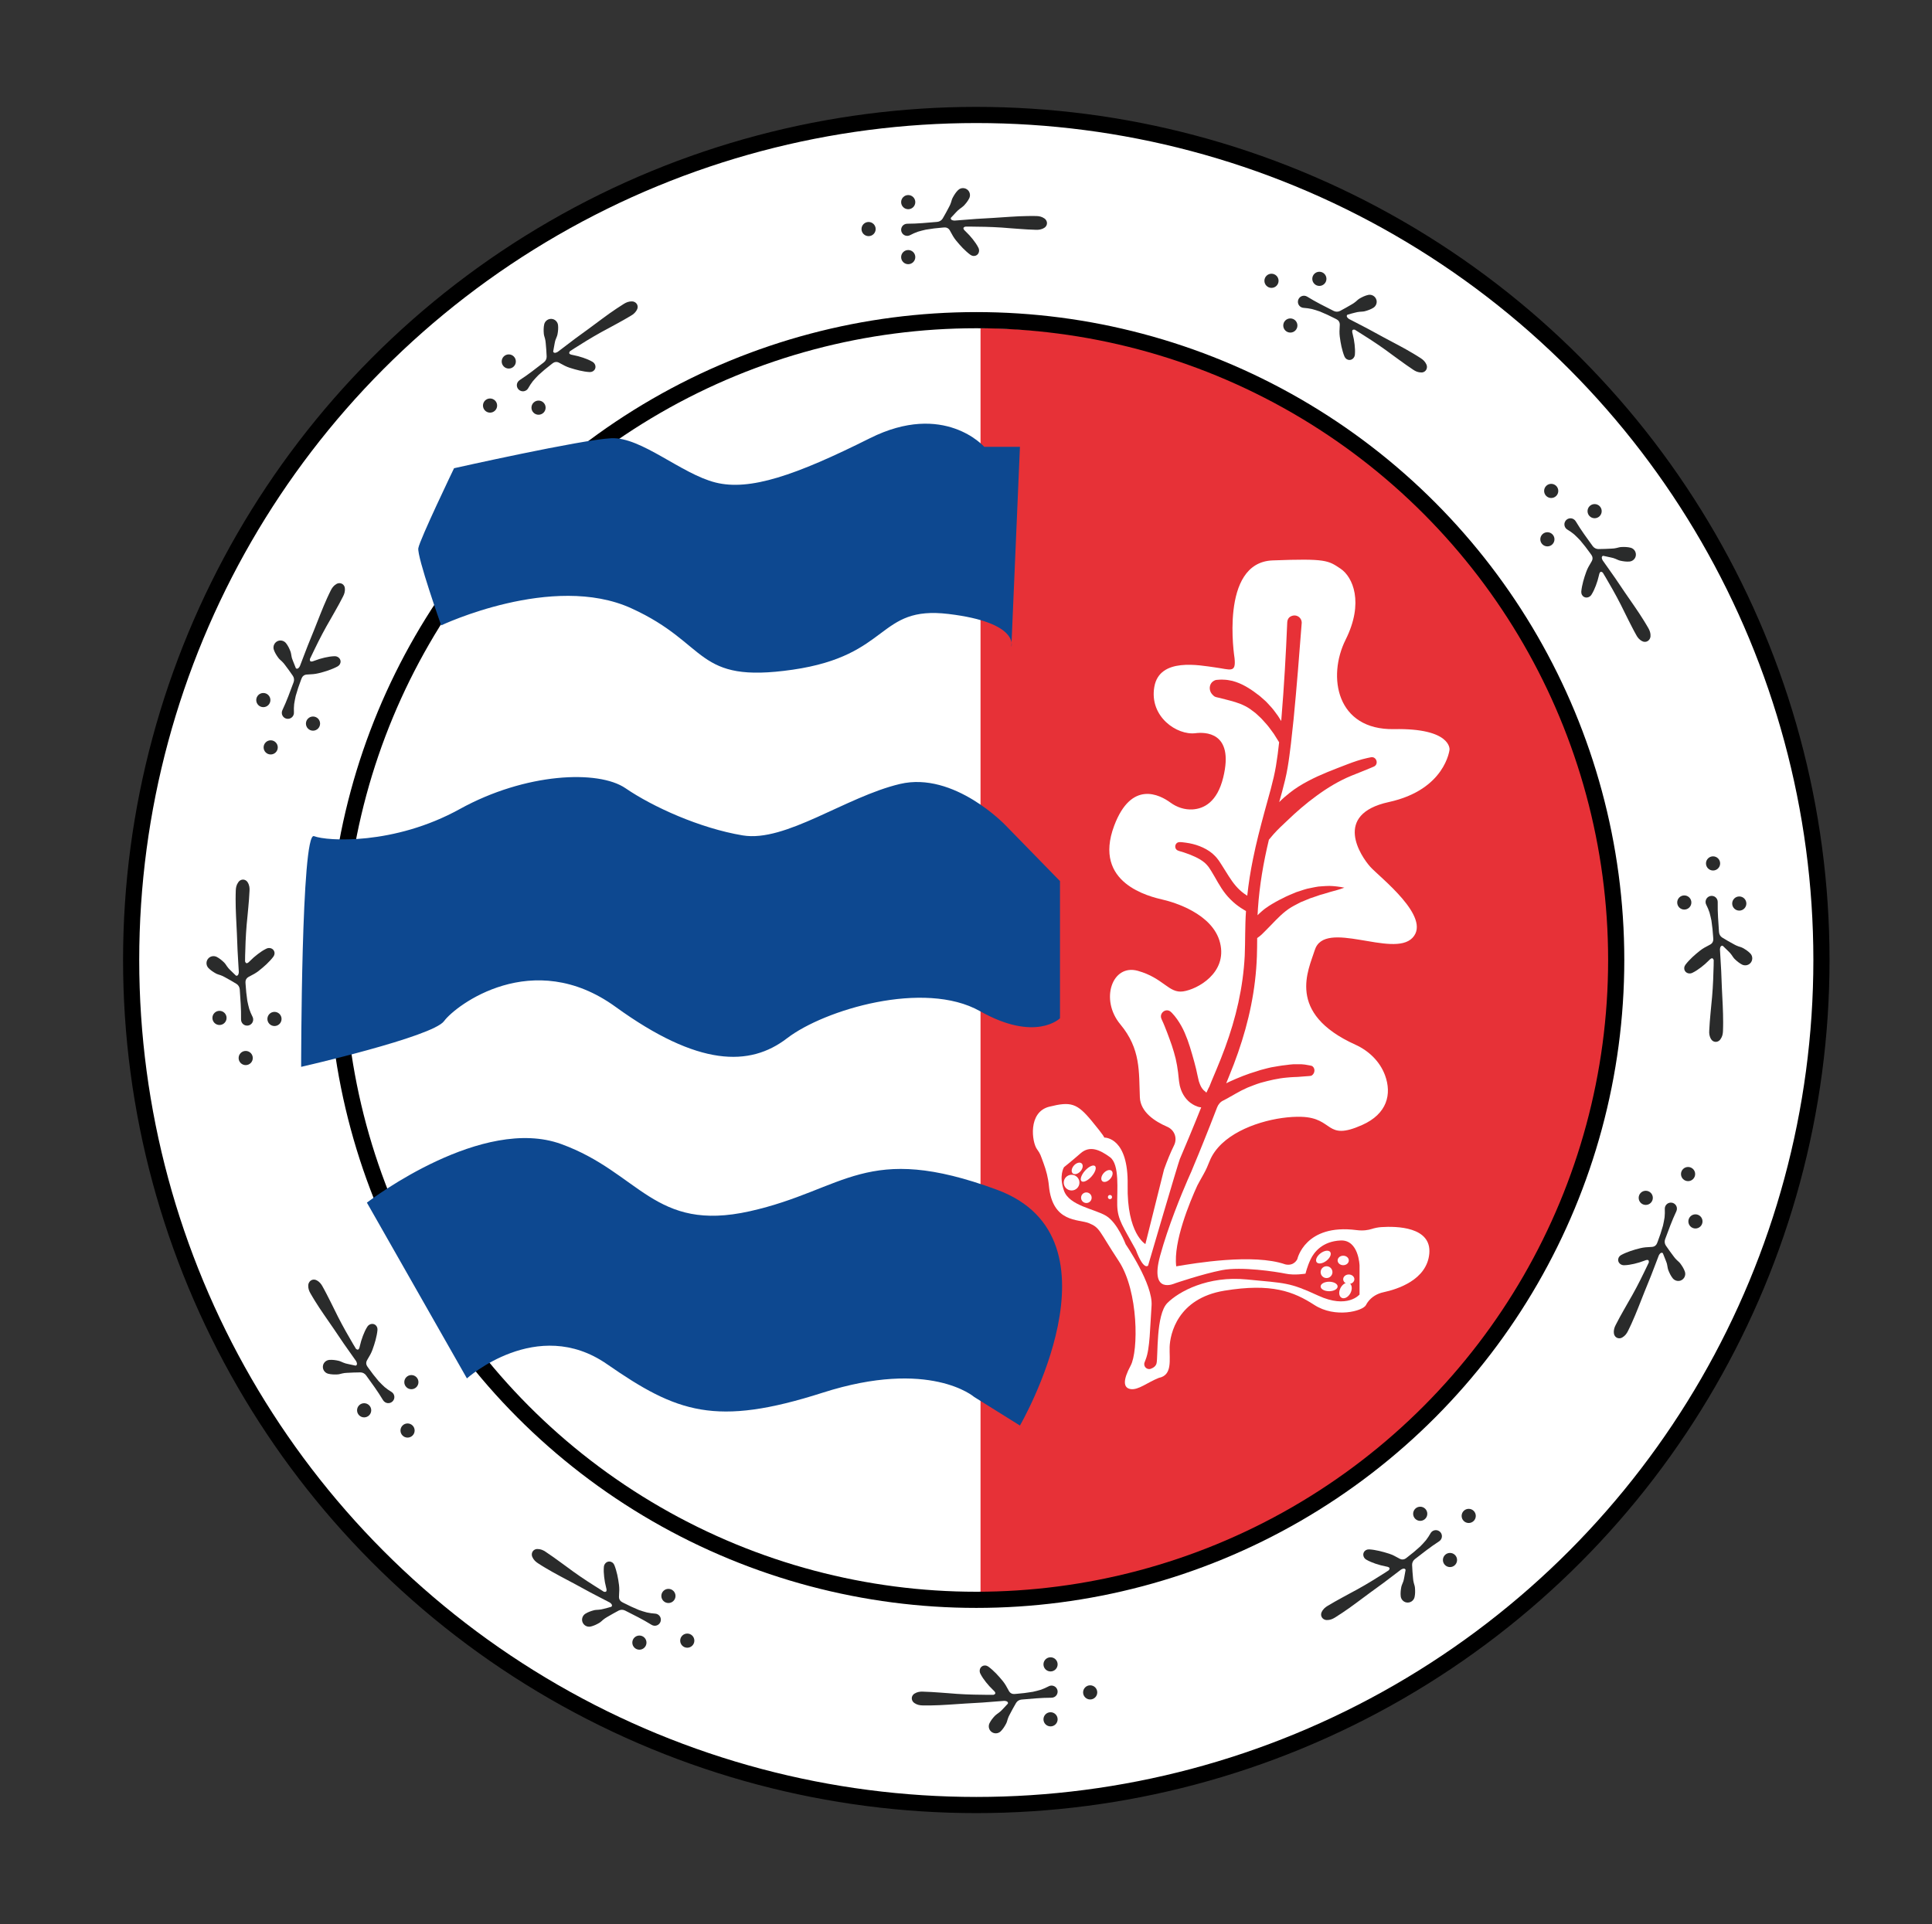 <svg xmlns="http://www.w3.org/2000/svg" version="1.1" xmlns:xlink="http://www.w3.org/1999/xlink" width="597.67" height="595.28"><rect width="100%" height="100%" fill="#333333" stroke="none"/><svg version="1.1" xmlns="http://www.w3.org/2000/svg" xmlns:xlink="http://www.w3.org/1999/xlink" x="0px" y="0px" viewBox="0 0 597.67 595.28" style="enable-background:new 0 0 597.67 595.28;" xml:space="preserve">
<style type="text/css">
	.st0{fill:#2A2B2B;}
	.st1{fill:#FFFFFF;stroke:#000000;stroke-width:5;stroke-miterlimit:10;}
	.st2{fill:#E73137;}
	.st3{fill:none;stroke:#000000;stroke-width:5;stroke-miterlimit:10;}
	.st4{clip-path:url(#SVGID_00000089556849187494723610000014270405093094616963_);}
	.st5{fill:#0D4890;}
	.st6{fill:#FFFFFF;}
	.st7{fill:#FEFAFC;}
</style>
<g id="SvgjsG1022">
</g>
<g id="SvgjsG1021">
	<path class="st0" d="M319.56-6.9"></path>
	<path class="st0" d="M319.56-6.9"></path>
	<g>
		<circle class="st1" cx="302.02" cy="297.02" r="261.45"></circle>
		<path class="st2" d="M303.33,101.55v393.3c108.61,0,196.65-88.04,196.65-196.65S411.93,101.55,303.33,101.55z"></path>
		<circle class="st3" cx="302.02" cy="297.02" r="197.96"></circle>
		<g>
			<defs>
				<path id="SvgjsPath1020" d="M302.96,101.55v393.3c-108.61,0-196.65-88.04-196.65-196.65S194.35,101.55,302.96,101.55z"></path>
			</defs>
			<clipPath id="SvgjsClipPath1019">
				<use xlink:href="#SVGID_1_" style="overflow:visible;"></use>
			</clipPath>
			<g style="clip-path:url(#SVGID_00000078764751508296173670000013231569761664210867_);">
				<path class="st5" d="M136.48,193.49c0,0,34.48-16.36,58.8-5.3s19.45,23.43,49.95,19.01c30.5-4.42,26.08-19.89,48.19-17.24
					s19.45,10.17,19.45,10.17l2.65-61.89h-11.05c0,0-12.38-14.15-35.37-2.65s-37.13,16.36-47.74,13.7
					c-10.61-2.65-22.99-14.15-32.27-13.7c-9.28,0.44-48.63,9.28-48.63,9.28s-10.61,22.06-11.05,24.73
					C128.97,172.27,136.48,193.49,136.48,193.49z"></path>
				<path class="st5" d="M311.1,255.38c0,0-15.91-16.8-32.71-12.82s-35.37,18.12-48.63,15.91c-13.26-2.21-27.85-8.84-36.25-14.59
					c-8.4-5.75-30.94-4.8-51.28,6.44c-20.34,11.24-41.11,9.94-45.09,8.38c-3.98-1.56-3.98,71.38-3.98,71.38s40.67-9.28,44.21-14.15
					c3.54-4.86,27.41-22.99,53.05-4.42s41.55,18.57,53.05,9.73c11.49-8.84,42.44-18.12,59.68-8.4c17.24,9.73,24.76,2.21,24.76,2.21
					v-42.44L311.1,255.38z"></path>
				<path class="st5" d="M113.5,372.09c1.77-1.33,35.81-26.97,60.12-18.12c24.31,8.84,28.73,27.41,58.35,20.78
					s35.81-21.66,76.48-6.63s7.07,72.94,7.07,72.94l-14.15-8.84c0,0-13.7-11.94-46.86-1.33s-45.09,6.19-66.75-8.84
					c-21.66-15.03-43.32,4.42-43.32,4.42L113.5,372.09z"></path>
			</g>
		</g>
		<g>
			<path class="st6" d="M448.42,231.92c0,0-1.28,12.41-18.78,16.23c-17.5,3.82-8.59,16.86-5.73,20.05
				c2.86,3.18,19.1,15.59,13.05,21.96c-6.05,6.36-27.2-5.98-30.24,3.82c-1.87,6.05-9.03,19.47,12.59,29.25
				c4.14,1.88,7.57,5.18,9.15,9.45c2.15,5.84,0.68,11.95-7.1,15.4c-11.46,5.1-8.59-2.22-18.77-2.54
				c-7.13-0.23-18.33,2.36-24.62,8.31c-1.64,1.57-2.95,3.34-3.76,5.37c-0.54,1.37-1.11,2.71-1.83,3.98
				c-0.43,0.76-0.86,1.52-1.27,2.27c-0.25,0.46-0.5,0.91-0.73,1.36c-2.26,4.95-7.45,17.36-6.51,24.97
				c5.61-0.95,23.87-4.06,33.77-0.6c2.75,0.6,3.7-1.66,3.7-1.66s2.39-10.99,18.26-8.96c2.15,0.29,3.74-0.03,4.67-0.32
				c1-0.32,2.03-0.53,3.08-0.6c4.72-0.31,15.55-0.11,14.81,8.2c-0.74,8.18-9.95,11.05-14.16,11.95c-1.92,0.4-3.68,1.43-4.84,3.01
				c-0.22,0.3-0.42,0.61-0.57,0.93c-0.95,1.91-9.55,4.17-15.99,0c-6.45-4.18-13.25-6.81-27.82-4.42
				c-14.56,2.39-16.82,13.49-16.95,17.43c-0.11,3.94,0.95,8.72-3.34,9.55c-3.58,1.43-6.32,3.82-8.71,3.47
				c-2.39-0.36-2.39-2.86,0-7.29c2.39-4.41,2.5-22.92-3.7-32.34c-6.21-9.43-5.73-10.26-9.19-11.7c-3.21-1.33-11.31,0.01-12.41-11.59
				c-0.22-2.39-0.83-4.73-1.66-6.97c-0.98-2.62-0.9-2.78-2.04-4.36c-1.55-2.14-2.86-11.45,3.82-13.12
				c6.68-1.67,8.59-1.08,13.13,4.41c4.02,4.86,3.91,5.14,3.84,5.14c0.45-0.01,7.52,0.1,7.27,14.68
				c-0.27,15.07,5.49,18.27,5.49,18.27l5.78-23.12c0.98-2.71,2.01-5.26,3.08-7.41c1.1-2.22,0.17-4.77-2.1-5.76
				c-3.79-1.63-8.28-4.53-8.47-9.1c-0.32-7.95,0.32-14.95-6.04-22.59c-6.37-7.64-2.55-18.78,5.41-16.56c7.95,2.23,9.55,7.01,14,6.37
				c4.46-0.64,13.69-5.73,11.46-14.96c-2.22-9.22-14.71-12.72-17.5-13.37c-4.39-1.02-21.96-5.09-15.28-22.92
				c5.33-14.2,14.1-9.6,17.44-7.15c1.97,1.44,4.37,2.24,6.82,2.09c3.46-0.21,7.61-2.22,9.48-9.89c3.5-14.32-5.89-14.03-8.59-13.69
				c-5.7,0.71-14.32-5.09-12.73-14.32c1.59-9.22,14.01-6.68,18.78-6.04c4.77,0.64,6.54,1.9,6.04-2.86c0,0-4.77-29.6,11.77-30.24
				c16.56-0.63,17.19,0,21.01,2.55c3.82,2.55,7.32,10.5,1.59,21.96c-5.73,11.46-2.86,28.01,14.96,27.69
				C449.05,225.24,448.42,231.92,448.42,231.92z"></path>
			<path class="st2" d="M368.41,362.74"></path>
			<path class="st2" d="M424.98,237.19c-0.37,0.16-0.74,0.32-1.11,0.47c-1.93,0.83-3.89,1.55-5.82,2.35
				c-3.86,1.59-7.44,3.77-10.73,6.18c-3.31,2.4-6.3,5-9.12,7.72c-1.43,1.34-2.88,2.68-4.23,4.2c-0.48,0.54-0.95,1.11-1.43,1.69
				c-1.69,7.03-2.91,14.12-3.39,21.28c-0.06,0.7-0.1,1.39-0.12,2.09c0.39-0.43,0.87-0.82,1.25-1.17c0.38-0.33,0.76-0.66,1.17-0.95
				c0.69-0.48,1.35-0.96,2.07-1.36c0.71-0.39,1.38-0.83,2.09-1.18c0.73-0.34,1.42-0.72,2.13-1.07c0.72-0.35,1.45-0.64,2.18-0.95
				c0.36-0.15,0.72-0.32,1.09-0.46l1.12-0.36c0.74-0.24,1.48-0.51,2.24-0.7c0.76-0.16,1.53-0.33,2.29-0.47
				c0.38-0.07,0.76-0.15,1.15-0.2l1.16-0.09c0.77-0.05,1.55-0.11,2.32-0.11c1.54,0.04,3.08,0.24,4.59,0.54
				c-1.47,0.57-2.92,0.92-4.35,1.32c-0.71,0.24-1.41,0.43-2.11,0.64l-1.05,0.29l-1.03,0.36c-0.68,0.25-1.37,0.46-2.05,0.69
				c-0.67,0.26-1.32,0.56-1.99,0.82l-0.98,0.4c-0.32,0.15-0.64,0.33-0.95,0.5c-0.62,0.34-1.26,0.64-1.87,1.01
				c-2.43,1.47-4.38,3.55-6.28,5.52c-0.97,0.97-1.89,1.97-2.9,2.93c-0.43,0.4-0.89,0.76-1.41,1.11c-0.01,1.87-0.02,3.76-0.09,5.7
				c-0.18,5.07-0.79,10.12-1.79,15.1c-0.99,4.97-2.37,9.85-4.03,14.63c-0.82,2.39-1.74,4.75-2.68,7.06l-0.99,2.45
				c0.31-0.16,0.61-0.32,0.92-0.46c2.79-1.27,5.62-2.43,8.57-3.28c0.73-0.25,1.45-0.48,2.2-0.65c0.74-0.18,1.48-0.41,2.23-0.55
				c1.51-0.25,3.02-0.55,4.55-0.7c0.76-0.09,1.52-0.22,2.29-0.25c0.8-0.02,1.6-0.03,2.41-0.01c0.76,0.03,1.52,0.15,2.27,0.3
				c0.35,0.07,0.71,0.11,1.05,0.22c0.15,0.08,0.31,0.19,0.46,0.38c0.52,0.67,0.43,1.65-0.14,2.28c-0.18,0.21-0.35,0.32-0.53,0.39
				c-0.36,0.09-0.72,0.08-1.07,0.12c-0.72,0.08-1.41,0.07-2.12,0.16c-0.71,0.07-1.4,0.11-2.11,0.12c-0.7,0-1.39,0.11-2.1,0.15
				c-2.81,0.23-5.56,0.89-8.27,1.64c-1.36,0.41-2.66,0.95-3.98,1.46c-0.65,0.29-1.28,0.6-1.92,0.91c-0.62,0.32-1.23,0.68-1.85,1.01
				c-0.62,0.34-1.21,0.73-1.84,1.04c-0.61,0.34-1.22,0.7-1.85,1.01c-0.01,0-0.01,0-0.02,0.01c-0.92,0.4-1.61,1.21-1.97,2.16
				c-1.39,3.66-2.84,7.27-4.29,10.89c-0.92,2.3-1.87,4.63-2.83,6.9c-0.3,0.72-0.59,1.44-0.89,2.16c0,0-0.01,0.01-0.02,0.04
				c-0.01,0.03-0.03,0.07-0.05,0.11c-0.14,0.32-0.51,1.11-1,2.26c-1.94,4.47-6.06,14.42-8.56,23.58c-3.34,12.3,4.65,8.48,4.65,8.48
				s8.36-2.86,14.45-4.06c6.08-1.19,16.82,0.48,19.69,1.07c2.86,0.6,6.21,0,6.21,0s0.48-2.15,1.56-4.41
				c1.07-2.27,3.7-5.61,9.31-5.85c5.61-0.24,5.84,7.76,5.84,7.76v8.95c0,0-3.7,4.54-12.77,0.36c-9.07-4.18-10.03-3.82-22.09-5.01
				c-12.05-1.19-21.01,3.7-24.59,7.28s-2.86,16.47-3.34,18.62c-0.2,0.9-0.94,1.42-1.78,1.73c-1.23,0.45-2.41-0.76-1.93-1.98
				l0.36-0.95c1.32-3.34,1.32-9.9,1.8-16.59c0.48-6.68-8-18.98-8-18.98s-2.5-6.68-6.08-8.83c-3.58-2.15-11.34-3.1-13.01-7.75
				c-1.67-4.66,0-7.29,0-7.29s2.27-1.79,5.14-4.3c2.86-2.5,5.97-1.07,9.07,1.19c3.1,2.27,2.15,10.39,2.26,14.92
				c0.12,4.54,1.91,6.68,5.73,13.72c2.51,6.68,3.82,4.9,3.82,4.9s9.27-31.63,9.82-32.96l2.89-6.86c1.25-3.04,2.52-6.07,3.72-9.12
				c-0.42-0.01-0.84-0.12-1.24-0.27c-0.5-0.19-1-0.41-1.47-0.71c-1.93-1.16-3.18-3.16-3.72-5.02l-0.2-0.71l-0.12-0.7
				c-0.09-0.46-0.16-0.97-0.18-1.28c-0.06-0.7-0.13-1.4-0.23-2.12c-0.18-1.41-0.41-2.84-0.74-4.24c-0.34-1.39-0.75-2.77-1.2-4.13
				c-0.46-1.36-0.96-2.67-1.45-3.99c-0.52-1.3-1-2.62-1.6-3.85c-0.06-0.12-0.11-0.26-0.16-0.38c-0.76-1.8,1.44-3.46,2.9-2.15
				c0.12,0.11,0.25,0.23,0.36,0.34c1.16,1.21,2.07,2.57,2.86,3.96c0.8,1.4,1.39,2.87,1.95,4.35c0.53,1.49,1.01,2.98,1.43,4.49
				c0.45,1.5,0.85,3.02,1.23,4.55c0.18,0.77,0.36,1.55,0.51,2.33c0.09,0.44,0.16,0.66,0.22,0.95l0.09,0.41l0.12,0.36
				c0.33,0.98,0.67,1.72,1.21,2.31c0.08,0.07,0.14,0.15,0.21,0.23l0.25,0.21c0.19,0.12,0.36,0.28,0.55,0.52
				c0.07,0,0.82-1.8,0.91-1.8c0.24-0.6,0.48-1.26,0.73-1.82l1.45-3.45c0.95-2.27,1.87-4.54,2.7-6.83c1.68-4.58,3.09-9.25,4.13-14.01
				c1.04-4.76,1.71-9.59,1.96-14.44c0.19-4.42,0.06-9.16,0.39-13.83c-1.07-0.62-2.13-1.31-3.12-2.1c-1.16-0.93-2.23-2.01-3.16-3.16
				c-1.86-2.34-3.04-4.85-4.4-7.03c-0.17-0.28-0.34-0.55-0.52-0.81c-0.17-0.27-0.36-0.56-0.52-0.74c-0.3-0.41-0.69-0.78-1.09-1.15
				c-0.84-0.71-1.86-1.3-2.95-1.81c-1.1-0.52-2.26-0.96-3.48-1.36c-0.6-0.21-1.22-0.32-1.83-0.58l-0.05-0.02
				c-1.22-0.58-0.93-2.41,0.42-2.57h0.02c0.73-0.05,1.41,0.09,2.12,0.17c1.41,0.19,2.82,0.53,4.19,1.06
				c1.37,0.53,2.72,1.24,3.94,2.25c0.6,0.53,1.18,1.09,1.68,1.77c0.28,0.33,0.45,0.61,0.65,0.91c0.2,0.29,0.38,0.58,0.57,0.88
				c1.51,2.34,2.78,4.64,4.34,6.45c0.78,0.92,1.64,1.72,2.61,2.43c0.32,0.23,0.64,0.45,0.97,0.65c0.41-3.8,1-7.58,1.77-11.32
				c0.99-4.94,2.26-9.8,3.56-14.6l1.97-7.17c0.63-2.39,1.2-4.73,1.59-7.1c0.4-2.4,0.71-4.82,0.97-7.28l-1.64-2.62
				c-0.74-0.96-1.4-1.99-2.19-2.88c-0.82-0.87-1.54-1.82-2.44-2.58c-0.44-0.38-0.83-0.83-1.31-1.16l-1.38-1.04
				c-1.9-1.31-4.07-2.05-6.18-2.6c-0.53-0.15-1.05-0.29-1.58-0.41c-0.53-0.16-1.06-0.25-1.59-0.41c-0.27-0.07-0.53-0.11-0.8-0.18
				c-0.27-0.08-0.53-0.1-0.81-0.25c-0.3-0.19-0.58-0.44-0.91-0.84c-0.95-1.19-0.84-3,0.4-3.89c0.16-0.11,0.32-0.2,0.49-0.28
				c0.36-0.17,0.74-0.18,1.11-0.2c0.37-0.02,0.74-0.06,1.11-0.05c0.74,0.02,1.49,0.05,2.21,0.2c0.36,0.06,0.73,0.13,1.09,0.21
				c0.35,0.1,0.71,0.2,1.05,0.32c2.8,0.95,5.2,2.65,7.42,4.38l1.59,1.4c0.53,0.46,0.96,1.01,1.45,1.51
				c0.98,0.99,1.76,2.13,2.57,3.24c0.35,0.51,0.67,1.02,0.98,1.55c0.02-0.27,0.05-0.54,0.07-0.81c0.82-9.86,1.39-19.78,1.8-29.68
				v-0.01c0-0.74,0.37-1.48,1.03-1.83c1.77-0.95,3.51,0.35,3.45,2.01c0,0.02,0,0.06-0.01,0.08c-0.76,9.94-1.54,19.84-2.51,29.77
				c-0.25,2.48-0.52,4.96-0.81,7.44c-0.31,2.49-0.6,4.97-1.04,7.49c-0.42,2.52-1.05,5-1.7,7.41l-0.9,3.23
				c1.01-1.04,2.11-1.97,3.23-2.86c1.77-1.41,3.7-2.6,5.67-3.64c3.94-2.1,8.07-3.61,12.12-5.18c2.02-0.78,4.09-1.5,6.22-1.96
				c0.4-0.09,0.79-0.17,1.2-0.25C425.85,234.03,426.61,236.48,424.98,237.19z"></path>
			<g>
				<ellipse class="st7" cx="415.53" cy="389.98" rx="1.73" ry="1.47"></ellipse>
				<ellipse class="st7" cx="411.17" cy="398.03" rx="2.63" ry="1.47"></ellipse>
				
					<ellipse transform="matrix(0.797 -0.604 0.604 0.797 -151.929 326.021)" class="st7" cx="409.37" cy="389.18" rx="2.63" ry="1.47"></ellipse>
				<ellipse class="st7" cx="417.25" cy="395.79" rx="1.73" ry="1.47"></ellipse>
				<circle class="st7" cx="410.37" cy="393.6" r="1.83"></circle>
				
					<ellipse transform="matrix(0.466 -0.885 0.885 0.466 -130.862 581.503)" class="st7" cx="416.06" cy="399.11" rx="2.56" ry="1.73"></ellipse>
			</g>
			<g>
				
					<ellipse transform="matrix(0.666 -0.746 0.746 0.666 -158.28 372.533)" class="st7" cx="336.63" cy="362.92" rx="3.14" ry="1.35"></ellipse>
				
					<ellipse transform="matrix(0.666 -0.746 0.746 0.666 -156.894 377.099)" class="st7" cx="342.42" cy="363.65" rx="2.16" ry="1.35"></ellipse>
				
					<ellipse transform="matrix(0.666 -0.746 0.746 0.666 -158.222 369.441)" class="st7" cx="333.21" cy="361.31" rx="2.07" ry="1.35"></ellipse>
				<circle class="st7" cx="331.5" cy="365.9" r="2.43"></circle>
				<circle class="st7" cx="336.07" cy="370.57" r="1.64"></circle>
				<circle class="st7" cx="343.37" cy="370.37" r="0.64"></circle>
			</g>
		</g>
		<g>
			<g>
				<g>
					<path class="st0" d="M323.57,70.01c-0.14,0.19-0.29,0.33-0.47,0.45l-0.03,0.02c-0.89,0.56-1.77,0.66-2.64,0.62
						c-0.88-0.04-1.75-0.06-2.62-0.11c-1.75-0.09-3.49-0.26-5.24-0.37c-3.49-0.32-7-0.46-10.49-0.48c-1.16-0.03-2.31-0.04-3.47-0.02
						c0,0,0,0-0.01,0c-0.31,0.11-0.69,0.3-0.51,0.72c0.14,0.33,0.38,0.51,0.63,0.76c0.79,0.75,1.54,1.57,2.22,2.43
						c0.65,0.82,1.25,1.67,1.74,2.64c0.4,0.8,0.2,1.83-0.57,2.29c-0.59,0.36-1.29,0.3-1.81-0.06l-0.03-0.01
						c-0.89-0.63-1.67-1.38-2.43-2.13c-0.74-0.76-1.44-1.57-2.11-2.39c-0.67-0.82-1.2-1.77-1.71-2.73
						c-0.08-0.14-0.15-0.28-0.23-0.42c-0.33-0.56-0.94-0.9-1.59-0.85c-0.2,0.01-0.39,0.03-0.59,0.04c-1.75,0.13-3.47,0.35-5.18,0.64
						c-0.85,0.19-1.69,0.4-2.51,0.65c-0.81,0.3-1.6,0.63-2.36,1.04l-0.02,0.01c-0.91,0.49-2.05,0.15-2.54-0.76
						c-0.5-0.91-0.15-2.05,0.75-2.54c0.29-0.15,0.59-0.23,0.9-0.23c3.27,0,6.25-0.32,9.27-0.57c0.7-0.06,1.34-0.44,1.7-1.04
						c0.7-1.19,1.36-2.41,2-3.64c0.22-0.43,0.45-0.86,0.59-1.36c0.15-0.49,0.27-0.99,0.5-1.42c0.46-0.86,0.97-1.68,1.67-2.37
						c0.86-0.84,2.23-0.82,3.07,0.03c0.66,0.68,0.78,1.67,0.4,2.47c-0.43,0.88-1.04,1.63-1.71,2.34c-0.33,0.34-0.78,0.62-1.19,0.93
						c-0.43,0.29-0.75,0.64-1.1,0.99c-0.58,0.6-1.14,1.19-1.68,1.8c0,0,0,0.01-0.01,0.02c-0.04,0.11-0.22,0.78,1.11,0.85
						c0.01,0,0.01,0,0.02,0c2.24-0.15,4.47-0.37,6.71-0.52l5.29-0.31l5.29-0.35c1.77-0.1,3.53-0.22,5.3-0.23
						c0.89-0.03,1.77,0,2.65,0c0.85,0.02,1.7,0.15,2.54,0.73C323.9,68.13,324.15,69.21,323.57,70.01z"></path>
					<circle class="st0" cx="280.96" cy="62.54" r="2.19"></circle>
					<circle class="st0" cx="268.7" cy="70.87" r="2.19"></circle>
					<circle class="st0" cx="280.96" cy="79.55" r="2.19"></circle>
				</g>
				<g>
					<path class="st0" d="M282.38,524.48c0.14-0.19,0.29-0.33,0.47-0.45l0.03-0.02c0.89-0.56,1.77-0.66,2.64-0.62
						c0.88,0.04,1.75,0.06,2.62,0.11c1.75,0.09,3.49,0.26,5.24,0.37c3.49,0.32,7,0.46,10.49,0.48c1.16,0.03,2.31,0.04,3.47,0.02
						c0,0,0,0,0.01,0c0.31-0.11,0.69-0.3,0.51-0.72c-0.14-0.33-0.38-0.51-0.63-0.76c-0.79-0.75-1.54-1.57-2.22-2.43
						c-0.65-0.82-1.25-1.67-1.74-2.64c-0.4-0.8-0.2-1.83,0.57-2.29c0.59-0.36,1.29-0.3,1.81,0.06l0.03,0.01
						c0.89,0.63,1.67,1.38,2.43,2.13c0.74,0.76,1.44,1.57,2.11,2.39c0.67,0.82,1.2,1.77,1.71,2.73c0.08,0.14,0.15,0.28,0.23,0.42
						c0.33,0.56,0.94,0.9,1.59,0.85c0.2-0.01,0.39-0.03,0.59-0.04c1.75-0.13,3.47-0.35,5.18-0.64c0.85-0.19,1.69-0.4,2.51-0.65
						c0.81-0.3,1.6-0.63,2.36-1.04l0.02-0.01c0.91-0.49,2.05-0.15,2.54,0.76c0.5,0.91,0.15,2.05-0.75,2.54
						c-0.29,0.15-0.59,0.23-0.9,0.23c-3.27,0-6.25,0.32-9.27,0.57c-0.7,0.06-1.34,0.44-1.7,1.04c-0.7,1.19-1.36,2.41-2,3.64
						c-0.22,0.43-0.45,0.86-0.59,1.36c-0.15,0.49-0.27,0.99-0.5,1.42c-0.46,0.86-0.97,1.68-1.67,2.37
						c-0.86,0.84-2.23,0.82-3.07-0.03c-0.66-0.68-0.78-1.67-0.4-2.47c0.43-0.88,1.04-1.63,1.71-2.34c0.33-0.34,0.78-0.62,1.19-0.93
						c0.43-0.29,0.75-0.64,1.1-0.99c0.58-0.6,1.14-1.19,1.68-1.8c0,0,0-0.01,0.01-0.02c0.04-0.11,0.22-0.78-1.11-0.85
						c-0.01,0-0.01,0-0.02,0c-2.24,0.15-4.47,0.37-6.71,0.52l-5.29,0.31l-5.29,0.35c-1.77,0.1-3.53,0.22-5.3,0.23
						c-0.89,0.03-1.77,0-2.65,0c-0.85-0.02-1.7-0.15-2.54-0.73C282.05,526.37,281.8,525.28,282.38,524.48z"></path>
					<circle class="st0" cx="324.99" cy="531.95" r="2.19"></circle>
					<circle class="st0" cx="337.25" cy="523.62" r="2.19"></circle>
					<circle class="st0" cx="324.99" cy="514.95" r="2.19"></circle>
				</g>
			</g>
			<g>
				<g>
					<path class="st0" d="M165.55,479.39c0.21-0.09,0.42-0.13,0.64-0.13l0.03,0c1.05-0.01,1.85,0.37,2.57,0.86
						c0.73,0.5,1.45,0.97,2.16,1.48c1.44,1,2.83,2.06,4.26,3.08c2.8,2.11,5.7,4.08,8.66,5.94c0.97,0.63,1.94,1.25,2.93,1.85
						c0,0,0,0,0.01,0.01c0.32,0.06,0.75,0.11,0.82-0.34c0.05-0.36-0.05-0.64-0.13-0.98c-0.28-1.06-0.48-2.14-0.6-3.23
						c-0.12-1.04-0.18-2.08-0.09-3.16c0.08-0.89,0.8-1.66,1.69-1.64c0.69,0.01,1.26,0.43,1.5,1.01l0.02,0.02
						c0.42,1,0.69,2.05,0.94,3.09c0.23,1.04,0.4,2.09,0.53,3.14c0.13,1.05,0.09,2.14,0.01,3.22c-0.01,0.16-0.02,0.32-0.02,0.48
						c-0.02,0.65,0.33,1.26,0.9,1.56c0.17,0.09,0.35,0.18,0.52,0.28c1.55,0.81,3.13,1.53,4.73,2.19c0.82,0.29,1.65,0.55,2.48,0.77
						c0.85,0.18,1.7,0.31,2.55,0.36l0.02,0c1.03,0.07,1.82,0.95,1.75,1.99c-0.06,1.03-0.95,1.82-1.98,1.76
						c-0.32-0.02-0.62-0.12-0.88-0.28c-2.77-1.72-5.48-3.03-8.18-4.41c-0.63-0.32-1.37-0.34-2-0.01c-1.22,0.64-2.42,1.33-3.62,2.03
						c-0.41,0.25-0.83,0.49-1.22,0.84c-0.39,0.33-0.75,0.7-1.17,0.95c-0.84,0.49-1.71,0.91-2.67,1.13c-1.17,0.26-2.33-0.48-2.6-1.65
						c-0.2-0.92,0.22-1.83,0.96-2.31c0.83-0.52,1.75-0.84,2.69-1.09c0.47-0.12,0.99-0.11,1.5-0.16c0.52-0.02,0.98-0.15,1.46-0.26
						c0.81-0.2,1.6-0.41,2.38-0.65c0,0,0.01-0.01,0.02-0.01c0.09-0.07,0.6-0.55-0.49-1.31c-0.01-0.01-0.01-0.01-0.02-0.01
						c-1.99-1.05-3.99-2.04-5.97-3.1l-4.65-2.53l-4.68-2.49c-1.55-0.85-3.12-1.68-4.62-2.6c-0.77-0.44-1.5-0.93-2.25-1.4
						c-0.71-0.46-1.36-1.03-1.77-1.96C164.28,480.81,164.64,479.76,165.55,479.39z"></path>
					<circle class="st0" cx="197.8" cy="508.22" r="2.19"></circle>
					<circle class="st0" cx="212.61" cy="507.61" r="2.19"></circle>
					<circle class="st0" cx="206.78" cy="493.78" r="2.19"></circle>
				</g>
				<g>
					<path class="st0" d="M440.4,115.11c-0.21,0.09-0.42,0.13-0.64,0.13l-0.03,0c-1.05,0.01-1.85-0.37-2.57-0.86
						c-0.73-0.5-1.45-0.97-2.16-1.48c-1.44-1-2.83-2.06-4.26-3.08c-2.8-2.11-5.7-4.08-8.66-5.94c-0.97-0.63-1.94-1.25-2.93-1.85
						c0,0,0,0-0.01-0.01c-0.32-0.06-0.75-0.11-0.82,0.34c-0.05,0.36,0.05,0.64,0.13,0.98c0.28,1.06,0.48,2.14,0.6,3.23
						c0.12,1.04,0.18,2.08,0.09,3.16c-0.08,0.89-0.8,1.66-1.69,1.64c-0.69-0.01-1.26-0.43-1.5-1.01l-0.02-0.02
						c-0.42-1-0.69-2.05-0.94-3.09c-0.23-1.04-0.4-2.09-0.53-3.14c-0.13-1.05-0.09-2.14-0.01-3.22c0.01-0.16,0.02-0.32,0.02-0.48
						c0.02-0.65-0.33-1.26-0.9-1.56c-0.17-0.09-0.35-0.18-0.52-0.28c-1.55-0.81-3.13-1.53-4.73-2.19c-0.82-0.29-1.65-0.55-2.48-0.77
						c-0.85-0.18-1.7-0.31-2.55-0.36l-0.02,0c-1.03-0.07-1.82-0.95-1.75-1.99c0.06-1.03,0.95-1.82,1.98-1.76
						c0.32,0.02,0.62,0.12,0.88,0.28c2.77,1.72,5.48,3.03,8.18,4.41c0.63,0.32,1.37,0.34,2,0.01c1.22-0.64,2.42-1.33,3.62-2.03
						c0.41-0.25,0.83-0.49,1.22-0.84c0.39-0.33,0.75-0.7,1.17-0.95c0.84-0.49,1.71-0.91,2.67-1.13c1.17-0.26,2.33,0.48,2.6,1.65
						c0.2,0.92-0.22,1.83-0.96,2.31c-0.83,0.52-1.75,0.84-2.69,1.09c-0.47,0.12-0.99,0.11-1.5,0.16c-0.52,0.02-0.98,0.15-1.46,0.26
						c-0.81,0.2-1.6,0.41-2.38,0.65c0,0-0.01,0.01-0.02,0.01c-0.09,0.07-0.6,0.55,0.49,1.31c0.01,0.01,0.01,0.01,0.02,0.01
						c1.99,1.05,3.99,2.04,5.97,3.1l4.65,2.53l4.68,2.49c1.55,0.85,3.12,1.68,4.62,2.6c0.77,0.44,1.5,0.93,2.25,1.4
						c0.71,0.46,1.36,1.03,1.77,1.96C441.67,113.68,441.31,114.73,440.4,115.11z"></path>
					<circle class="st0" cx="408.15" cy="86.27" r="2.19"></circle>
					<circle class="st0" cx="393.34" cy="86.88" r="2.19"></circle>
					<circle class="st0" cx="399.17" cy="100.71" r="2.19"></circle>
				</g>
			</g>
			<g>
				<g>
					<path class="st0" d="M106.47,181.29c0.11,0.2,0.18,0.4,0.2,0.62l0,0.03c0.13,1.04-0.16,1.88-0.57,2.65
						c-0.41,0.78-0.8,1.55-1.22,2.32c-0.83,1.54-1.73,3.05-2.58,4.58c-1.78,3.02-3.41,6.13-4.93,9.28c-0.52,1.03-1.02,2.07-1.5,3.12
						c0,0,0,0,0,0.01c-0.03,0.33-0.02,0.76,0.43,0.77c0.36,0.01,0.63-0.12,0.96-0.24c1.02-0.39,2.07-0.72,3.14-0.96
						c1.02-0.23,2.05-0.42,3.13-0.44c0.89-0.02,1.73,0.61,1.82,1.49c0.07,0.69-0.29,1.3-0.83,1.61l-0.02,0.02
						c-0.95,0.53-1.96,0.92-2.96,1.28c-1.01,0.35-2.03,0.63-3.06,0.88c-1.03,0.25-2.11,0.33-3.2,0.37
						c-0.16,0.01-0.32,0.02-0.48,0.03c-0.65,0.05-1.21,0.47-1.45,1.07c-0.07,0.18-0.14,0.37-0.22,0.55
						c-0.63,1.64-1.17,3.28-1.64,4.95c-0.19,0.85-0.36,1.7-0.49,2.55c-0.08,0.86-0.12,1.72-0.07,2.58l0,0.02
						c0.05,1.03-0.74,1.92-1.78,1.97c-1.03,0.06-1.92-0.74-1.97-1.77c-0.02-0.32,0.05-0.63,0.18-0.91c1.4-2.95,2.39-5.78,3.46-8.62
						c0.25-0.66,0.18-1.4-0.21-1.98c-0.77-1.14-1.59-2.26-2.43-3.37c-0.29-0.38-0.58-0.77-0.97-1.12c-0.37-0.35-0.78-0.67-1.07-1.06
						c-0.58-0.78-1.1-1.6-1.42-2.52c-0.39-1.14,0.22-2.37,1.34-2.77c0.89-0.3,1.85,0.01,2.41,0.7c0.61,0.76,1.03,1.64,1.38,2.55
						c0.17,0.45,0.23,0.97,0.33,1.48c0.07,0.51,0.25,0.96,0.43,1.42c0.29,0.78,0.59,1.54,0.91,2.29c0,0,0.01,0,0.01,0.02
						c0.08,0.08,0.61,0.53,1.24-0.64c0-0.01,0-0.01,0.01-0.02c0.82-2.09,1.58-4.2,2.41-6.29l1.99-4.91l1.95-4.93
						c0.67-1.64,1.32-3.29,2.06-4.89c0.35-0.81,0.76-1.6,1.14-2.4c0.38-0.76,0.87-1.47,1.75-1.98
						C104.91,180.19,106,180.43,106.47,181.29z"></path>
					<circle class="st0" cx="81.46" cy="216.6" r="2.19"></circle>
					<circle class="st0" cx="83.74" cy="231.24" r="2.19"></circle>
					<circle class="st0" cx="96.83" cy="223.88" r="2.19"></circle>
				</g>
				<g>
					<path class="st0" d="M499.48,413.2c-0.11-0.2-0.18-0.4-0.2-0.62l-0.01-0.03c-0.13-1.04,0.16-1.88,0.57-2.65
						c0.41-0.78,0.8-1.55,1.22-2.32c0.83-1.54,1.73-3.05,2.58-4.58c1.78-3.02,3.41-6.13,4.93-9.28c0.52-1.03,1.02-2.07,1.5-3.12
						c0,0,0,0,0-0.01c0.03-0.33,0.02-0.76-0.43-0.77c-0.36-0.01-0.63,0.12-0.96,0.24c-1.02,0.39-2.07,0.72-3.14,0.96
						c-1.02,0.23-2.05,0.42-3.13,0.44c-0.89,0.02-1.73-0.61-1.82-1.49c-0.07-0.69,0.29-1.3,0.83-1.61l0.02-0.02
						c0.95-0.53,1.96-0.92,2.96-1.28c1.01-0.35,2.03-0.63,3.06-0.88c1.03-0.25,2.11-0.33,3.2-0.37c0.16-0.01,0.32-0.02,0.48-0.03
						c0.65-0.05,1.21-0.47,1.45-1.07c0.07-0.18,0.14-0.37,0.22-0.55c0.63-1.64,1.17-3.28,1.64-4.95c0.19-0.85,0.36-1.7,0.49-2.55
						c0.08-0.86,0.12-1.72,0.07-2.58l0-0.02c-0.05-1.03,0.74-1.92,1.78-1.97c1.03-0.06,1.92,0.74,1.97,1.77
						c0.02,0.32-0.05,0.63-0.18,0.91c-1.4,2.95-2.39,5.78-3.46,8.62c-0.25,0.66-0.18,1.4,0.21,1.98c0.77,1.14,1.59,2.26,2.43,3.37
						c0.29,0.38,0.58,0.77,0.97,1.12c0.37,0.35,0.78,0.67,1.07,1.06c0.58,0.78,1.1,1.6,1.42,2.52c0.39,1.14-0.22,2.37-1.34,2.77
						c-0.89,0.3-1.85-0.01-2.41-0.7c-0.61-0.76-1.03-1.64-1.38-2.55c-0.17-0.45-0.23-0.97-0.33-1.48c-0.07-0.51-0.25-0.96-0.43-1.42
						c-0.29-0.78-0.59-1.54-0.91-2.29c0,0-0.01,0-0.01-0.02c-0.08-0.08-0.61-0.53-1.24,0.64c0,0.01,0,0.01-0.01,0.02
						c-0.82,2.09-1.58,4.2-2.41,6.29l-1.99,4.91l-1.95,4.93c-0.67,1.64-1.32,3.29-2.06,4.89c-0.35,0.81-0.76,1.6-1.14,2.4
						c-0.38,0.76-0.87,1.47-1.75,1.98C501.04,414.31,499.95,414.07,499.48,413.2z"></path>
					<circle class="st0" cx="524.49" cy="377.9" r="2.19"></circle>
					<circle class="st0" cx="522.21" cy="363.25" r="2.19"></circle>
					<circle class="st0" cx="509.12" cy="370.61" r="2.19"></circle>
				</g>
			</g>
			<g>
				<g>
					<path class="st0" d="M408.69,499.44c0.01-0.23,0.06-0.44,0.16-0.63l0.01-0.03c0.44-0.95,1.13-1.51,1.88-1.95
						c0.76-0.44,1.5-0.9,2.26-1.32c1.52-0.87,3.08-1.68,4.61-2.53c3.11-1.63,6.13-3.4,9.08-5.28c0.99-0.6,1.96-1.22,2.92-1.86
						c0,0,0,0,0.01-0.01c0.19-0.26,0.42-0.63,0.04-0.88c-0.3-0.2-0.6-0.22-0.94-0.3c-1.07-0.21-2.14-0.48-3.18-0.84
						c-0.99-0.34-1.96-0.73-2.89-1.27c-0.77-0.45-1.15-1.43-0.76-2.23c0.3-0.62,0.93-0.95,1.56-0.93l0.03-0.01
						c1.09,0.05,2.15,0.25,3.19,0.48c1.04,0.24,2.06,0.54,3.07,0.86c1.01,0.33,1.97,0.83,2.92,1.37c0.14,0.08,0.28,0.15,0.42,0.23
						c0.58,0.3,1.28,0.24,1.8-0.14c0.16-0.12,0.32-0.24,0.47-0.36c1.4-1.06,2.72-2.17,4-3.34c0.61-0.62,1.2-1.25,1.76-1.91
						c0.52-0.69,1.01-1.4,1.42-2.15l0.01-0.02c0.5-0.9,1.64-1.24,2.55-0.73c0.91,0.49,1.24,1.64,0.74,2.54
						c-0.16,0.28-0.37,0.51-0.63,0.68c-2.75,1.77-5.08,3.65-7.49,5.5c-0.56,0.43-0.89,1.1-0.87,1.8c0.05,1.38,0.16,2.76,0.29,4.14
						c0.05,0.48,0.09,0.97,0.24,1.46c0.14,0.49,0.31,0.98,0.35,1.46c0.08,0.97,0.09,1.94-0.12,2.9c-0.27,1.17-1.43,1.9-2.6,1.64
						c-0.92-0.21-1.56-0.98-1.68-1.86c-0.11-0.97-0.01-1.94,0.17-2.89c0.09-0.47,0.32-0.95,0.5-1.42c0.21-0.47,0.29-0.95,0.39-1.43
						c0.16-0.82,0.31-1.62,0.44-2.43c0,0-0.01-0.01,0-0.02c-0.02-0.11-0.24-0.78-1.39-0.11c-0.01,0.01-0.01,0.01-0.02,0.01
						c-1.8,1.34-3.56,2.73-5.36,4.07l-4.28,3.12l-4.26,3.16c-1.43,1.04-2.85,2.1-4.33,3.06c-0.73,0.5-1.49,0.96-2.23,1.44
						c-0.72,0.44-1.51,0.79-2.53,0.76C409.43,501.21,408.63,500.43,408.69,499.44z"></path>
					<circle class="st0" cx="448.56" cy="482.66" r="2.19"></circle>
					<circle class="st0" cx="454.35" cy="469.02" r="2.19"></circle>
					<circle class="st0" cx="439.35" cy="468.36" r="2.19"></circle>
				</g>
				<g>
					<path class="st0" d="M197.26,95.05c-0.01,0.23-0.06,0.44-0.16,0.63l-0.01,0.03c-0.44,0.95-1.13,1.51-1.88,1.95
						c-0.76,0.44-1.5,0.9-2.26,1.32c-1.52,0.87-3.08,1.68-4.61,2.53c-3.11,1.63-6.13,3.4-9.08,5.28c-0.99,0.6-1.96,1.22-2.92,1.86
						c0,0,0,0-0.01,0.01c-0.19,0.26-0.42,0.63-0.04,0.88c0.3,0.2,0.6,0.22,0.94,0.3c1.07,0.21,2.14,0.48,3.18,0.84
						c0.99,0.34,1.96,0.73,2.89,1.27c0.77,0.45,1.15,1.43,0.76,2.23c-0.3,0.62-0.93,0.95-1.56,0.93l-0.03,0.01
						c-1.09-0.05-2.15-0.25-3.19-0.48c-1.04-0.24-2.06-0.54-3.07-0.86c-1.01-0.33-1.97-0.83-2.92-1.37
						c-0.14-0.08-0.28-0.15-0.42-0.23c-0.58-0.3-1.28-0.24-1.8,0.14c-0.16,0.12-0.32,0.24-0.47,0.36c-1.4,1.06-2.72,2.17-4,3.34
						c-0.61,0.62-1.2,1.25-1.76,1.91c-0.52,0.69-1.01,1.4-1.42,2.15l-0.01,0.02c-0.5,0.9-1.64,1.24-2.55,0.73
						c-0.91-0.49-1.24-1.64-0.74-2.54c0.16-0.28,0.37-0.51,0.63-0.68c2.75-1.77,5.08-3.65,7.49-5.5c0.56-0.43,0.89-1.1,0.87-1.8
						c-0.05-1.38-0.16-2.76-0.29-4.14c-0.05-0.48-0.09-0.97-0.24-1.46c-0.14-0.49-0.31-0.98-0.35-1.46
						c-0.08-0.97-0.09-1.94,0.12-2.9c0.27-1.17,1.43-1.9,2.6-1.64c0.92,0.21,1.56,0.98,1.68,1.86c0.11,0.97,0.01,1.94-0.17,2.89
						c-0.09,0.47-0.32,0.95-0.5,1.42c-0.21,0.47-0.29,0.95-0.39,1.43c-0.16,0.82-0.31,1.62-0.44,2.43c0,0,0.01,0.01,0,0.02
						c0.02,0.11,0.24,0.78,1.39,0.11c0.01-0.01,0.01-0.01,0.02-0.01c1.8-1.34,3.56-2.73,5.36-4.07l4.28-3.12l4.26-3.16
						c1.43-1.04,2.85-2.1,4.33-3.06c0.73-0.5,1.49-0.96,2.23-1.44c0.72-0.44,1.51-0.79,2.53-0.76
						C196.52,93.28,197.32,94.06,197.26,95.05z"></path>
					<circle class="st0" cx="157.39" cy="111.84" r="2.19"></circle>
					<circle class="st0" cx="151.6" cy="125.48" r="2.19"></circle>
					<circle class="st0" cx="166.6" cy="126.13" r="2.19"></circle>
				</g>
			</g>
			<g>
				<g>
					<path class="st0" d="M97.25,395.91c0.23,0.02,0.43,0.08,0.63,0.18l0.03,0.01c0.94,0.47,1.47,1.18,1.88,1.95
						c0.42,0.77,0.85,1.53,1.24,2.31c0.82,1.54,1.57,3.13,2.36,4.69c1.52,3.16,3.19,6.25,4.96,9.26c0.57,1.01,1.15,2,1.76,2.99
						c0,0,0,0,0,0.01c0.25,0.2,0.62,0.44,0.88,0.07c0.21-0.29,0.24-0.59,0.33-0.93c0.24-1.07,0.56-2.12,0.95-3.14
						c0.37-0.98,0.79-1.93,1.37-2.84c0.48-0.75,1.47-1.1,2.26-0.68c0.61,0.33,0.92,0.96,0.87,1.59l0.01,0.03
						c-0.09,1.09-0.33,2.14-0.59,3.17c-0.27,1.03-0.61,2.04-0.97,3.04c-0.36,0.99-0.9,1.94-1.47,2.87
						c-0.08,0.14-0.16,0.28-0.24,0.42c-0.32,0.57-0.29,1.27,0.08,1.8c0.11,0.16,0.23,0.32,0.34,0.49c1.01,1.43,2.08,2.8,3.2,4.12
						c0.6,0.63,1.21,1.25,1.84,1.82c0.67,0.55,1.36,1.06,2.1,1.49l0.02,0.01c0.88,0.53,1.18,1.69,0.64,2.57
						c-0.52,0.89-1.69,1.18-2.57,0.65c-0.28-0.17-0.5-0.39-0.66-0.65c-1.67-2.8-3.47-5.21-5.24-7.67c-0.41-0.57-1.06-0.93-1.77-0.93
						c-1.38,0-2.76,0.07-4.15,0.14c-0.48,0.03-0.97,0.05-1.47,0.19c-0.5,0.12-0.99,0.28-1.48,0.3c-0.97,0.05-1.94,0.02-2.89-0.22
						c-1.16-0.31-1.85-1.5-1.55-2.66c0.24-0.91,1.03-1.53,1.92-1.61c0.97-0.08,1.94,0.06,2.88,0.27c0.47,0.11,0.93,0.35,1.41,0.55
						c0.47,0.22,0.94,0.32,1.42,0.43c0.81,0.19,1.61,0.36,2.41,0.52c0,0,0.01,0,0.02,0c0.11-0.02,0.79-0.21,0.16-1.39
						c0-0.01,0-0.01-0.01-0.02c-1.28-1.85-2.61-3.65-3.88-5.5l-2.97-4.39l-3.01-4.36c-0.99-1.47-2-2.92-2.91-4.43
						c-0.48-0.75-0.9-1.52-1.36-2.28c-0.42-0.74-0.74-1.54-0.67-2.56C95.46,396.59,96.26,395.82,97.25,395.91z"></path>
					<circle class="st0" cx="112.65" cy="436.34" r="2.19"></circle>
					<circle class="st0" cx="126.08" cy="442.6" r="2.19"></circle>
					<circle class="st0" cx="127.26" cy="427.63" r="2.19"></circle>
				</g>
				<g>
					<path class="st0" d="M508.7,198.58c-0.23-0.02-0.43-0.08-0.63-0.18l-0.03-0.01c-0.94-0.47-1.47-1.18-1.88-1.95
						c-0.42-0.77-0.85-1.53-1.24-2.31c-0.82-1.54-1.57-3.13-2.36-4.69c-1.52-3.16-3.19-6.25-4.96-9.26c-0.57-1.01-1.15-2-1.76-2.99
						c0,0,0,0,0-0.01c-0.25-0.2-0.62-0.44-0.88-0.07c-0.21,0.29-0.24,0.59-0.33,0.93c-0.24,1.07-0.56,2.12-0.95,3.14
						c-0.37,0.98-0.79,1.93-1.37,2.84c-0.48,0.75-1.47,1.1-2.26,0.68c-0.61-0.33-0.92-0.96-0.87-1.59l-0.01-0.03
						c0.09-1.09,0.33-2.14,0.59-3.17c0.27-1.03,0.61-2.04,0.97-3.04c0.36-0.99,0.9-1.94,1.47-2.87c0.08-0.14,0.16-0.28,0.24-0.42
						c0.32-0.57,0.29-1.27-0.08-1.8c-0.11-0.16-0.23-0.32-0.34-0.49c-1.01-1.43-2.08-2.8-3.2-4.12c-0.6-0.63-1.21-1.25-1.84-1.82
						c-0.67-0.55-1.36-1.06-2.1-1.49l-0.02-0.01c-0.88-0.53-1.18-1.69-0.64-2.57c0.52-0.89,1.69-1.18,2.57-0.65
						c0.28,0.17,0.5,0.39,0.66,0.65c1.67,2.8,3.47,5.21,5.24,7.67c0.41,0.57,1.06,0.93,1.77,0.93c1.38,0,2.76-0.07,4.15-0.14
						c0.48-0.03,0.97-0.05,1.47-0.19c0.5-0.12,0.99-0.28,1.48-0.3c0.97-0.05,1.94-0.02,2.89,0.22c1.16,0.31,1.85,1.5,1.55,2.66
						c-0.24,0.91-1.03,1.53-1.92,1.61c-0.97,0.08-1.94-0.06-2.88-0.27c-0.47-0.11-0.93-0.35-1.41-0.55
						c-0.47-0.22-0.94-0.32-1.42-0.43c-0.81-0.19-1.61-0.36-2.41-0.52c0,0-0.01,0-0.02,0c-0.11,0.02-0.79,0.21-0.16,1.39
						c0,0.01,0,0.01,0.01,0.02c1.28,1.85,2.61,3.65,3.88,5.5l2.97,4.39l3.01,4.36c0.99,1.47,2,2.92,2.91,4.43
						c0.48,0.75,0.9,1.52,1.36,2.28c0.42,0.74,0.74,1.54,0.67,2.56C510.49,197.9,509.69,198.67,508.7,198.58z"></path>
					<circle class="st0" cx="493.3" cy="158.15" r="2.19"></circle>
					<circle class="st0" cx="479.87" cy="151.89" r="2.19"></circle>
					<circle class="st0" cx="478.69" cy="166.86" r="2.19"></circle>
				</g>
			</g>
			<g>
				<g>
					<path class="st0" d="M529.79,322.02c-0.18-0.14-0.33-0.3-0.44-0.48l-0.02-0.03c-0.55-0.9-0.63-1.78-0.57-2.65
						c0.05-0.88,0.09-1.75,0.16-2.61c0.12-1.75,0.32-3.49,0.47-5.23c0.38-3.49,0.59-6.99,0.67-10.48c0.05-1.15,0.08-2.31,0.08-3.47
						c0,0,0,0,0-0.01c-0.11-0.31-0.29-0.7-0.71-0.53c-0.33,0.14-0.52,0.37-0.77,0.61c-0.77,0.78-1.59,1.51-2.47,2.17
						c-0.83,0.63-1.69,1.22-2.67,1.69c-0.81,0.39-1.83,0.16-2.28-0.61c-0.35-0.6-0.27-1.3,0.1-1.81l0.01-0.03
						c0.65-0.88,1.41-1.65,2.17-2.39c0.78-0.73,1.59-1.41,2.43-2.07c0.83-0.65,1.79-1.17,2.76-1.66c0.14-0.07,0.29-0.15,0.42-0.23
						c0.57-0.32,0.91-0.93,0.88-1.58c-0.01-0.2-0.02-0.39-0.03-0.59c-0.1-1.75-0.29-3.47-0.54-5.19c-0.18-0.85-0.37-1.7-0.6-2.52
						c-0.28-0.82-0.6-1.62-1-2.38l-0.01-0.02c-0.47-0.92-0.11-2.06,0.81-2.53c0.92-0.48,2.06-0.12,2.53,0.8
						c0.15,0.29,0.22,0.6,0.21,0.9c-0.06,3.26,0.2,6.26,0.4,9.28c0.05,0.7,0.41,1.35,1.01,1.72c1.17,0.73,2.38,1.4,3.6,2.07
						c0.43,0.23,0.85,0.46,1.34,0.62c0.48,0.16,0.99,0.29,1.41,0.52c0.85,0.47,1.66,1,2.34,1.71c0.82,0.87,0.78,2.25-0.09,3.07
						c-0.69,0.65-1.69,0.75-2.48,0.36c-0.87-0.45-1.61-1.07-2.31-1.75c-0.34-0.34-0.61-0.79-0.9-1.21
						c-0.28-0.43-0.63-0.77-0.97-1.12c-0.59-0.59-1.17-1.16-1.77-1.71c0,0-0.01,0-0.02-0.01c-0.1-0.04-0.78-0.23-0.87,1.09
						c0,0.01,0,0.01,0,0.02c0.11,2.25,0.29,4.47,0.39,6.72l0.21,5.29l0.26,5.3c0.06,1.77,0.15,3.54,0.13,5.3
						c0.01,0.89-0.03,1.77-0.05,2.65c-0.03,0.85-0.18,1.7-0.78,2.53C531.67,322.38,530.58,322.61,529.79,322.02z"></path>
					<circle class="st0" cx="538.05" cy="279.55" r="2.19"></circle>
					<circle class="st0" cx="529.94" cy="267.14" r="2.19"></circle>
					<circle class="st0" cx="521.04" cy="279.23" r="2.19"></circle>
				</g>
				<g>
					<path class="st0" d="M76.16,272.48c0.18,0.14,0.33,0.3,0.44,0.48l0.02,0.03c0.55,0.9,0.63,1.78,0.57,2.65
						c-0.05,0.88-0.09,1.75-0.16,2.61c-0.12,1.75-0.32,3.49-0.47,5.23c-0.38,3.49-0.59,6.99-0.67,10.48
						c-0.05,1.15-0.08,2.31-0.08,3.47c0,0,0,0,0,0.01c0.11,0.31,0.29,0.7,0.71,0.53c0.33-0.14,0.52-0.37,0.77-0.61
						c0.77-0.78,1.59-1.51,2.47-2.17c0.83-0.63,1.69-1.22,2.67-1.69c0.81-0.39,1.83-0.16,2.28,0.61c0.35,0.6,0.27,1.3-0.1,1.81
						l-0.01,0.03c-0.65,0.88-1.41,1.65-2.17,2.39c-0.78,0.73-1.59,1.41-2.43,2.07c-0.83,0.65-1.79,1.17-2.76,1.66
						c-0.14,0.07-0.29,0.15-0.42,0.23c-0.57,0.32-0.91,0.93-0.88,1.58c0.01,0.2,0.02,0.39,0.03,0.59c0.1,1.75,0.29,3.47,0.54,5.19
						c0.18,0.85,0.37,1.7,0.6,2.52c0.28,0.82,0.6,1.62,1,2.38l0.01,0.02c0.47,0.92,0.11,2.06-0.81,2.53
						c-0.92,0.48-2.06,0.12-2.53-0.8c-0.15-0.29-0.22-0.6-0.21-0.9c0.06-3.26-0.2-6.26-0.4-9.28c-0.05-0.7-0.41-1.35-1.01-1.72
						c-1.17-0.73-2.38-1.4-3.6-2.07c-0.43-0.23-0.85-0.46-1.34-0.62c-0.48-0.16-0.99-0.29-1.41-0.52c-0.85-0.47-1.66-1-2.34-1.71
						c-0.82-0.87-0.78-2.25,0.09-3.07c0.69-0.65,1.69-0.75,2.48-0.36c0.87,0.45,1.61,1.07,2.31,1.75c0.34,0.34,0.61,0.79,0.9,1.21
						c0.28,0.43,0.63,0.77,0.97,1.12c0.59,0.59,1.17,1.16,1.77,1.71c0,0,0.01,0,0.02,0.01c0.1,0.04,0.78,0.23,0.87-1.09
						c0-0.01,0-0.01,0-0.02c-0.11-2.25-0.29-4.47-0.39-6.72l-0.21-5.29l-0.26-5.3c-0.06-1.77-0.15-3.54-0.13-5.3
						c-0.01-0.89,0.03-1.77,0.05-2.65c0.03-0.85,0.18-1.7,0.78-2.53C74.28,272.11,75.37,271.88,76.16,272.48z"></path>
					<circle class="st0" cx="67.9" cy="314.94" r="2.19"></circle>
					<circle class="st0" cx="76.01" cy="327.35" r="2.19"></circle>
					<circle class="st0" cx="84.91" cy="315.26" r="2.19"></circle>
				</g>
			</g>
		</g>
	</g>
	<g>
	</g>
	<g>
	</g>
	<g>
	</g>
	<g>
	</g>
	<g>
	</g>
	<g>
	</g>
</g>
</svg><style>@media (prefers-color-scheme: light) { :root { filter: none; } }
@media (prefers-color-scheme: dark) { :root { filter: none; } }
</style></svg>